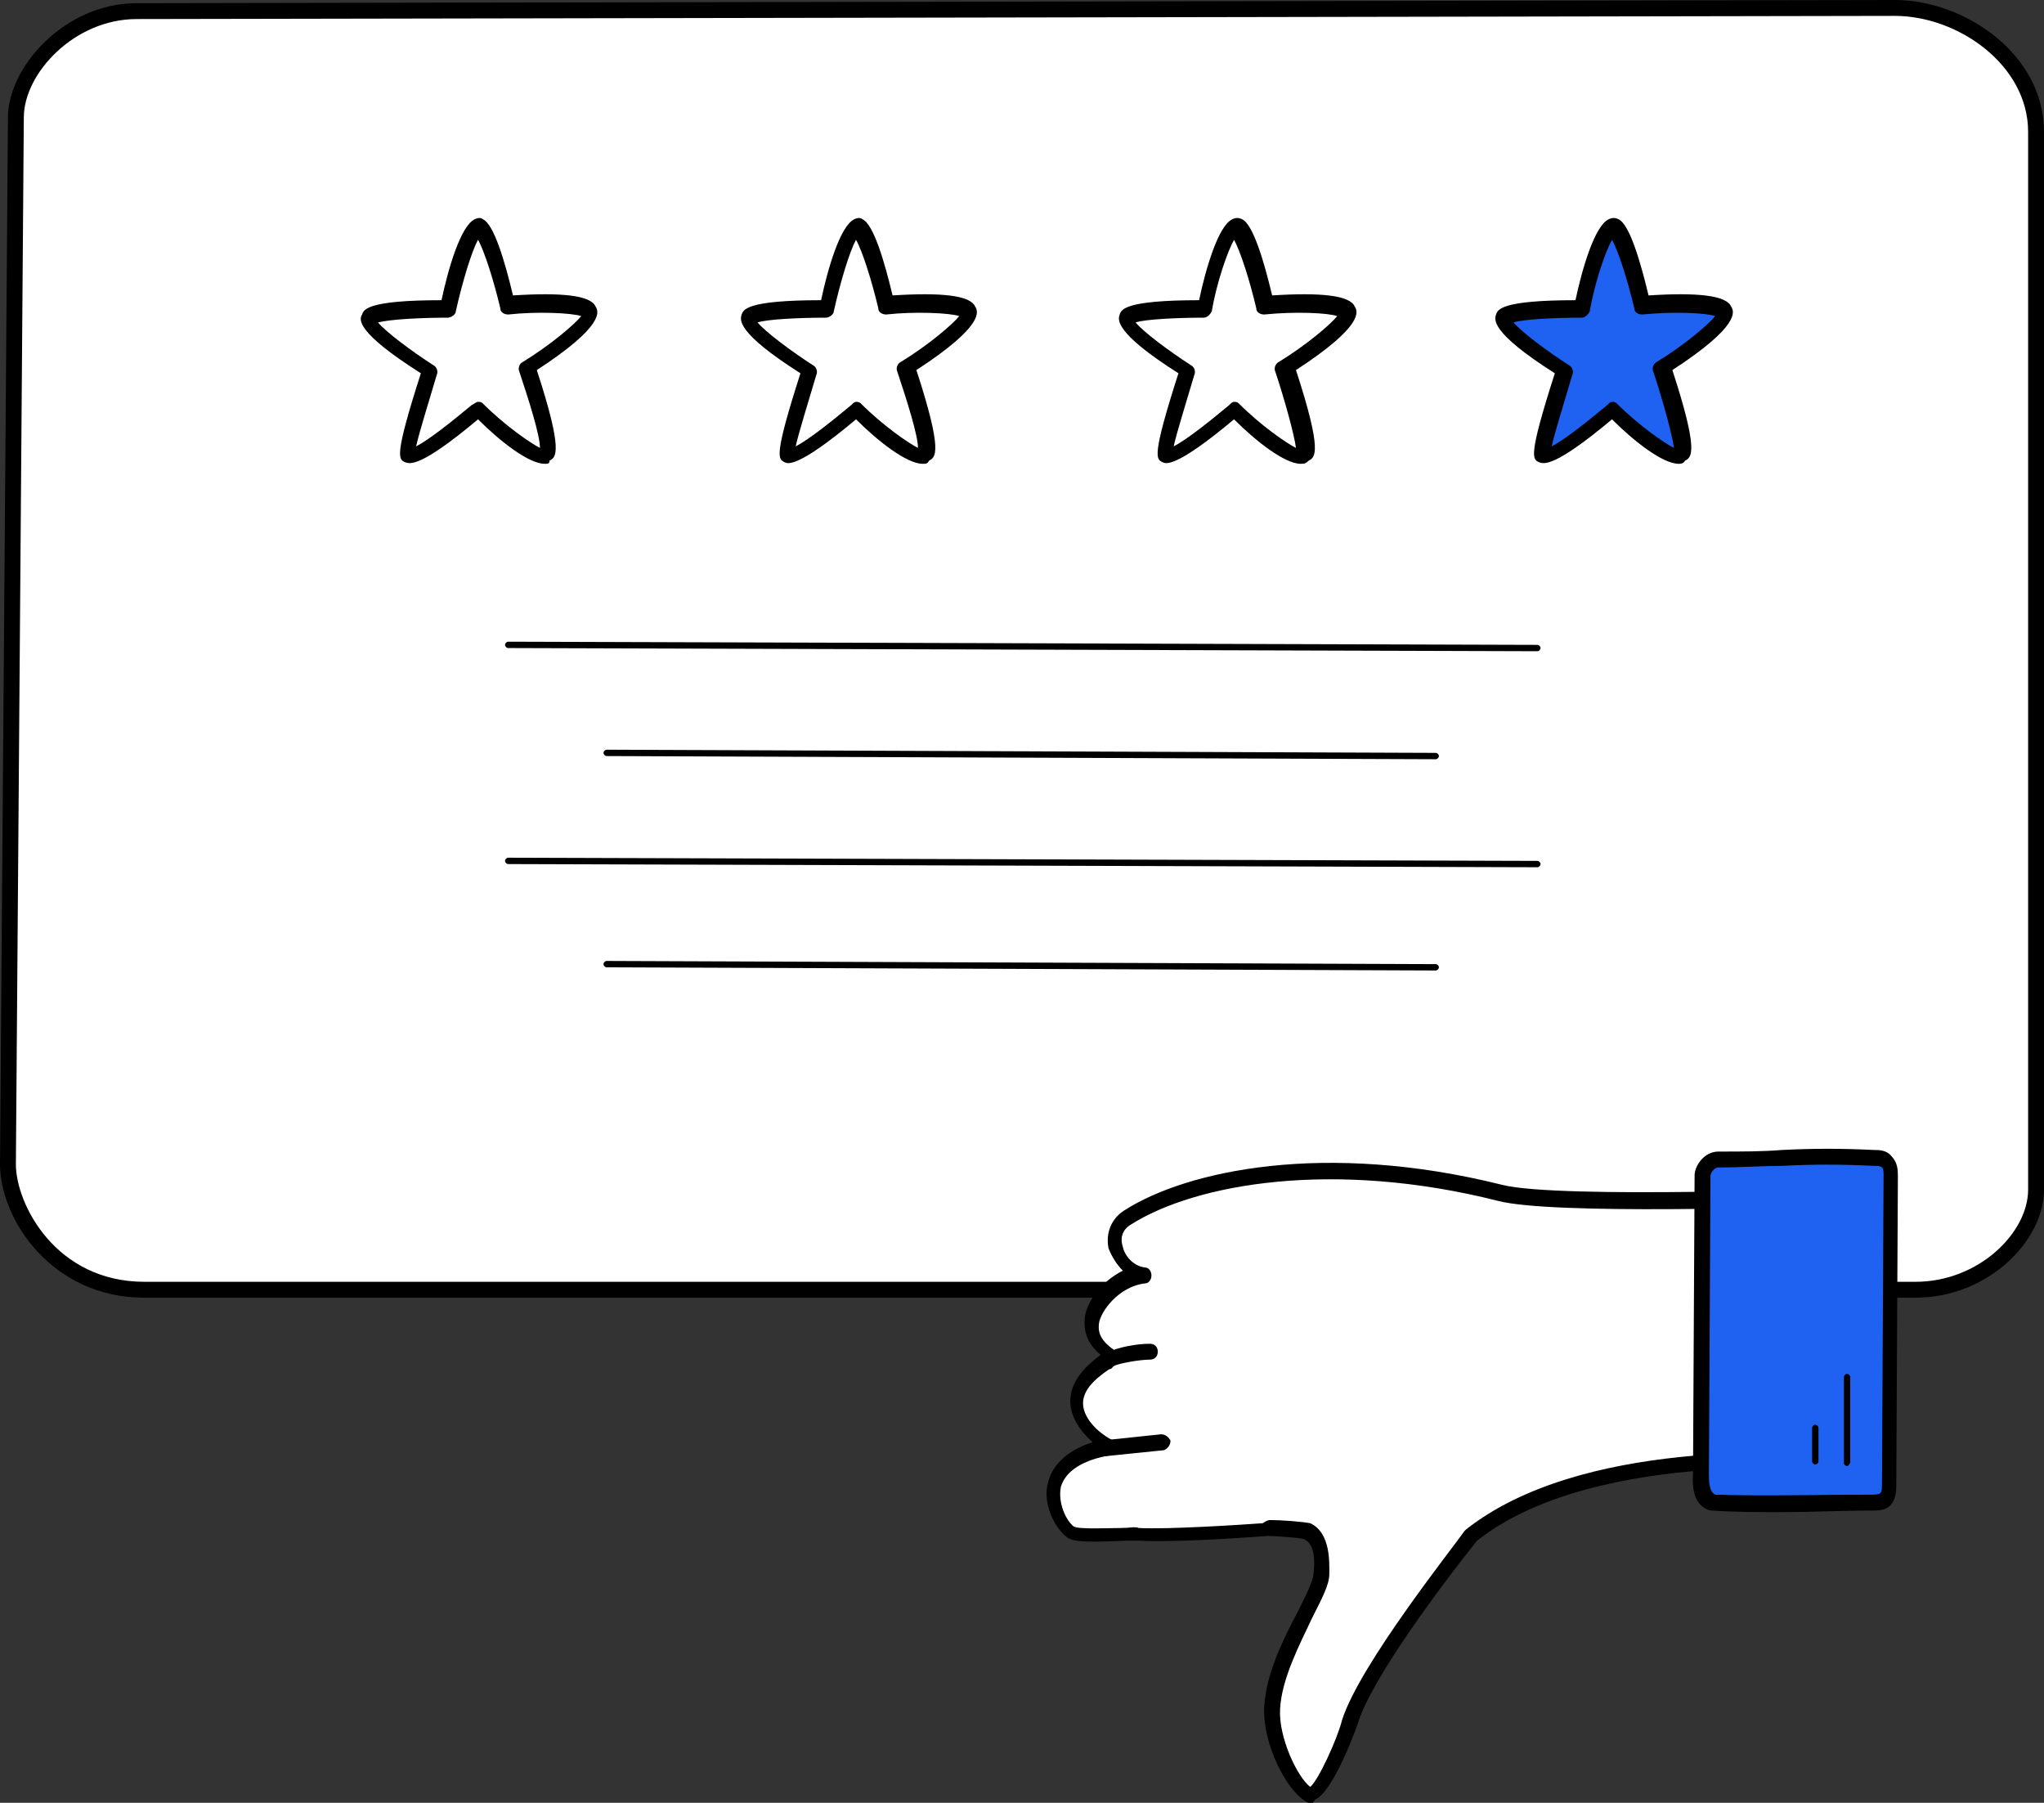 <?xml version="1.0" encoding="UTF-8"?> <!-- Generator: Adobe Illustrator 28.0.0, SVG Export Plug-In . SVG Version: 6.00 Build 0) --> <svg xmlns="http://www.w3.org/2000/svg" xmlns:xlink="http://www.w3.org/1999/xlink" id="_Слой_2" x="0px" y="0px" viewBox="0 0 128.7 113.5" style="enable-background:new 0 0 128.7 113.5;" xml:space="preserve"><rect x="0" y="0" width="128.7" height="113.5" fill="#333333" stroke="none"/> <style type="text/css"> .st0{fill:#FFFFFF;} .st1{fill:#1F62F2;} </style> <g id="Layer_1"> <g> <g> <path class="st0" d="M128.2,8.3v66.6c0,3-3.4,6.3-7.6,6.3H9.1c-5.8,0-8.6-4.9-8.6-7.9L1,7.4c0-3,3.4-6.7,7.6-6.7l110.7-0.2 C123.5,0.5,128.2,3.7,128.2,8.3z"></path> <path d="M120.6,81.7H9.1c-5.9,0-9.1-5-9.1-8.4L0.5,7.4c0-3.2,3.6-7.2,8.1-7.2L119.3,0c4.4,0,9.4,3.4,9.4,8.3v66.6 C128.7,78.1,125.2,81.7,120.6,81.7z M119.3,1L8.6,1.2c-3.9,0-7.1,3.4-7.1,6.2L1,73.3c0,2.5,2.5,7.4,8.1,7.4h111.5 c4,0,7.1-3.1,7.1-5.8V8.3C127.7,4.1,123.3,1,119.3,1z"></path> </g> <path d="M96.8,41L96.8,41l-64.8-0.2c-0.1,0-0.2-0.1-0.2-0.2s0.1-0.2,0.2-0.2l0,0l64.8,0.2c0.1,0,0.2,0.1,0.2,0.2S96.9,41,96.8,41z "></path> <path d="M90.4,47.8L90.4,47.8l-52.2-0.2c-0.1,0-0.2-0.1-0.2-0.2c0-0.1,0.1-0.2,0.2-0.2l0,0l52.2,0.2c0.1,0,0.2,0.1,0.2,0.2 C90.6,47.7,90.5,47.8,90.4,47.8z"></path> <path d="M90.4,61.1L90.4,61.1l-52.2-0.2c-0.1,0-0.2-0.1-0.2-0.2c0-0.1,0.1-0.2,0.2-0.2l0,0l52.2,0.2c0.1,0,0.2,0.1,0.2,0.2 C90.6,61,90.5,61.1,90.4,61.1z"></path> <path d="M96.8,54.6L96.8,54.6l-64.8-0.2c-0.1,0-0.2-0.1-0.2-0.2s0.1-0.2,0.2-0.2l0,0l64.8,0.2c0.1,0,0.2,0.1,0.2,0.2 S96.9,54.6,96.8,54.6z"></path> <g> <g> <path class="st0" d="M30.1,14.5c0.6-0.3,1.9,4.9,1.9,4.9s4.8-0.4,5.2,0.4c0.4,0.8-3.9,3.5-3.9,3.5s1.8,5.2,1.2,5.5 c-0.8,0.5-4.4-2.9-4.4-2.9s-3.7,3.2-4.4,2.9c-0.3-0.1,1.4-5.3,1.4-5.3s-4.1-2.6-3.9-3.3c0.2-0.6,5-0.5,5-0.5 S29.3,14.8,30.1,14.5z"></path> <path d="M34.3,29.2c-1,0-2.8-1.4-4.2-2.8c-3.7,3.1-4.3,2.8-4.6,2.7c-0.4-0.2-0.7-0.3,1-5.6c-4.1-2.6-3.9-3.4-3.7-3.7 c0.1-0.3,0.3-0.9,5-0.9c0.4-1.9,1.2-4.7,2.1-5.1l0,0c0.2-0.1,0.4-0.1,0.5,0c0.7,0.3,1.4,2.7,1.9,4.8c3.1-0.2,4.9,0,5.2,0.7 c0.2,0.3,0.6,1.2-3.7,4c1.7,5.2,1.2,5.5,0.8,5.7C34.6,29.2,34.5,29.2,34.3,29.2L34.3,29.2z M30.1,25.3c0.1,0,0.2,0,0.3,0.1 c1.4,1.4,3,2.5,3.6,2.8c0-0.8-0.7-3-1.3-4.8c-0.1-0.2,0-0.5,0.2-0.6c1.8-1.1,3.3-2.4,3.7-2.9c-0.6-0.2-2.8-0.3-4.6-0.1 c-0.2,0-0.5-0.1-0.5-0.4c-0.4-1.7-1-3.6-1.4-4.3c-0.4,0.7-1,2.7-1.4,4.5c0,0.2-0.3,0.4-0.5,0.4c-1.7,0-3.6,0.1-4.4,0.3 c0.5,0.6,2.1,1.8,3.5,2.7c0.2,0.1,0.3,0.4,0.2,0.6c-0.5,1.7-1.1,3.6-1.3,4.5c0.8-0.4,2.3-1.6,3.5-2.6 C29.9,25.4,30,25.3,30.1,25.3L30.1,25.3z"></path> </g> <g> <path class="st0" d="M53.9,14.5c0.7-0.3,1.9,4.9,1.9,4.9s4.8-0.4,5.2,0.4c0.4,0.8-3.9,3.5-3.9,3.5s1.8,5.2,1.2,5.5 c-0.8,0.5-4.3-2.9-4.3-2.9s-3.7,3.2-4.3,2.9c-0.3-0.1,1.4-5.3,1.4-5.3s-4.1-2.6-3.9-3.3c0.2-0.6,5-0.5,5-0.5 S53.1,14.8,53.9,14.5z"></path> <path d="M58.1,29.2c-1,0-2.8-1.4-4.2-2.8c-3.7,3.1-4.3,2.8-4.5,2.7c-0.4-0.2-0.7-0.3,1-5.6c-4.1-2.6-3.8-3.4-3.7-3.7 c0.1-0.3,0.3-0.9,5-0.9c0.4-1.9,1.2-4.7,2.1-5.1l0,0c0.2-0.1,0.4-0.1,0.5,0c0.7,0.3,1.4,2.7,1.9,4.8c3.1-0.2,4.9,0,5.2,0.7 c0.2,0.3,0.6,1.2-3.7,4c1.7,5.2,1.2,5.5,0.8,5.7C58.4,29.2,58.3,29.2,58.1,29.2L58.1,29.2z M53.9,25.3c0.1,0,0.2,0,0.3,0.1 c1.4,1.4,3,2.5,3.6,2.8c0-0.8-0.7-3-1.3-4.8c-0.1-0.2,0-0.5,0.2-0.6c1.8-1.1,3.3-2.4,3.7-2.9c-0.6-0.2-2.8-0.3-4.6-0.1 c-0.2,0-0.5-0.1-0.5-0.4c-0.4-1.7-1-3.6-1.4-4.3c-0.4,0.7-1,2.7-1.4,4.5c0,0.2-0.3,0.4-0.5,0.4c-1.7,0-3.7,0.1-4.3,0.3 c0.5,0.6,2.1,1.8,3.5,2.7c0.2,0.1,0.3,0.4,0.2,0.6c-0.5,1.7-1.1,3.6-1.3,4.5c0.8-0.4,2.3-1.6,3.5-2.6 C53.7,25.4,53.8,25.3,53.9,25.3L53.9,25.3z"></path> </g> <g> <path class="st0" d="M77.7,14.5c0.7-0.3,1.9,4.9,1.9,4.9s4.8-0.4,5.2,0.4c0.4,0.8-3.9,3.5-3.9,3.5s1.8,5.2,1.2,5.5 c-0.8,0.5-4.3-2.9-4.3-2.9S74,29,73.4,28.7c-0.3-0.1,1.4-5.3,1.4-5.3s-4.1-2.6-3.9-3.3c0.2-0.6,5-0.5,5-0.5S76.8,14.8,77.7,14.5 z"></path> <path d="M81.9,29.2c-1,0-2.8-1.4-4.2-2.8c-3.7,3.1-4.3,2.8-4.5,2.7c-0.4-0.2-0.7-0.3,1-5.6c-4.1-2.6-3.8-3.4-3.7-3.7 c0.1-0.3,0.3-0.9,5-0.9c0.4-1.9,1.2-4.7,2.1-5.1l0,0c0.2-0.1,0.4-0.1,0.6,0c0.7,0.3,1.4,2.7,1.9,4.8c3.1-0.2,4.9,0,5.2,0.7 c0.2,0.3,0.6,1.2-3.7,4c1.7,5.2,1.2,5.5,0.8,5.7C82.2,29.2,82.1,29.2,81.9,29.2L81.9,29.2z M77.7,25.3c0.1,0,0.2,0,0.3,0.1 c1.4,1.4,3,2.5,3.6,2.8c-0.1-0.8-0.7-3-1.3-4.8c-0.1-0.2,0-0.5,0.2-0.6c1.8-1.1,3.3-2.4,3.7-2.9c-0.6-0.2-2.6-0.3-4.6-0.1 c-0.2,0-0.5-0.1-0.5-0.4c-0.4-1.7-1-3.6-1.4-4.3c-0.4,0.7-1.1,2.7-1.4,4.5c-0.1,0.2-0.3,0.4-0.5,0.4c-1.7,0-3.7,0.1-4.3,0.3 c0.5,0.6,2.1,1.8,3.5,2.7c0.2,0.1,0.3,0.4,0.2,0.6c-0.5,1.7-1.1,3.6-1.3,4.5c0.8-0.4,2.3-1.6,3.5-2.6 C77.5,25.4,77.6,25.3,77.7,25.3L77.7,25.3z"></path> </g> <g> <path class="st1" d="M101.5,14.5c0.7-0.3,1.9,4.9,1.9,4.9s4.8-0.4,5.2,0.4c0.4,0.8-3.9,3.5-3.9,3.5s1.8,5.2,1.2,5.5 c-0.8,0.5-4.3-2.9-4.3-2.9s-3.7,3.2-4.3,2.9c-0.3-0.1,1.4-5.3,1.4-5.3s-4.1-2.6-3.9-3.3c0.2-0.6,5-0.5,5-0.5 S100.6,14.8,101.5,14.5z"></path> <path d="M105.7,29.2c-1,0-2.8-1.4-4.2-2.8c-3.7,3.1-4.3,2.8-4.6,2.7c-0.4-0.2-0.7-0.3,1-5.6c-4.1-2.6-3.8-3.4-3.7-3.7 c0.1-0.3,0.3-0.9,5-0.9c0.4-1.9,1.2-4.7,2.1-5.1l0,0c0.2-0.1,0.4-0.1,0.6,0c0.7,0.3,1.4,2.7,1.9,4.8c3.1-0.2,4.9,0,5.2,0.7 c0.2,0.3,0.6,1.2-3.7,4c1.7,5.2,1.2,5.5,0.8,5.7C106,29.2,105.8,29.2,105.7,29.2L105.7,29.2z M101.5,25.3c0.1,0,0.2,0,0.3,0.1 c1.4,1.4,3,2.5,3.6,2.8c-0.1-0.8-0.7-3-1.3-4.8c-0.1-0.2,0-0.5,0.2-0.6c1.8-1.1,3.3-2.4,3.7-2.9c-0.6-0.2-2.6-0.3-4.6-0.1 c-0.2,0-0.5-0.1-0.5-0.4c-0.4-1.7-1-3.6-1.4-4.3c-0.4,0.7-1.1,2.7-1.4,4.5c-0.1,0.2-0.3,0.4-0.5,0.4c-1.7,0-3.7,0.1-4.3,0.3 c0.5,0.6,2.1,1.8,3.5,2.7c0.2,0.1,0.3,0.4,0.2,0.6c-0.5,1.7-1.1,3.6-1.3,4.5c0.8-0.4,2.3-1.6,3.5-2.6 C101.3,25.4,101.4,25.3,101.5,25.3L101.5,25.3z"></path> </g> </g> </g> <g> <g> <g> <path class="st0" d="M94.5,75.1c-10.8-2.7-19.4-1-23.4,1.6c-1.5,0.9-0.8,3.3,1.1,3.6c-1.9,0.2-3.2,1.9-3.3,3 c-0.1,1.1,0.4,1.7,1.4,2.3c-1.1,0.7-2.2,1.5-2.3,2.7s1,2.4,2.2,2.9c-5,0.8-3.7,4.5-2.5,5.4c0.6,0.4,3.6,0.1,4.4,0.1 c1.8,0.1,6.1-0.2,7.9-0.3c0.4,0,2.2,0,2.5,0.2c0.9,0.4,0.9,1.7,0.9,2.7c-0.1,1.4-2.9,5.2-3.1,8.5c-0.1,2.1,1.2,4.8,2.3,5.4 c0.8,0.4,2.3-3.6,2.6-4.5c1-3.2,6.3-10,7.6-11.7c7.8-6.2,23.8-4.6,23.8-4.6V75.4C116.5,75.4,98.2,76.1,94.5,75.1L94.5,75.1z"></path> <path d="M82.5,113.5c-0.1,0-0.2,0-0.3-0.1c-1.2-0.7-2.7-3.6-2.6-5.9c0.1-2.1,1.2-4.3,2.1-6c0.5-1,1-2,1-2.4 c0.1-0.8,0.1-1.9-0.6-2.2c-0.3-0.1-1.9-0.2-2.3-0.2c-2.6,0.2-6.3,0.4-8,0.3c-0.2,0-0.6,0-1,0c-2.1,0.1-3.2,0.1-3.6-0.2 c-0.8-0.6-1.6-2.2-1.2-3.5c0.2-0.8,0.9-1.9,2.8-2.5c-0.8-0.7-1.5-1.7-1.4-2.8c0.1-1.2,1.1-2.1,1.9-2.7c-0.6-0.5-1.1-1.2-1-2.3 c0.1-1,1-2.3,2.4-3c-0.4-0.4-0.7-0.9-0.9-1.4c-0.2-1,0.2-1.9,1-2.4c3.9-2.5,12.6-4.4,23.8-1.6l0,0c3.6,0.9,21.6,0.2,21.8,0.2 c0.1,0,0.3,0,0.4,0.1c0.1,0.1,0.2,0.2,0.2,0.4v16.8c0,0.1-0.1,0.3-0.2,0.4c-0.1,0.1-0.2,0.1-0.4,0.1c-0.2,0-15.8-1.6-23.4,4.4 c-2.4,3-6.7,8.8-7.5,11.5c0,0-1.5,4.3-2.7,4.8C82.7,113.5,82.6,113.6,82.5,113.5L82.5,113.5z M80,95.7c0.7,0,2,0.1,2.5,0.2 c1.3,0.6,1.2,2.5,1.2,3.2c0,0.7-0.5,1.6-1.1,2.8c-0.8,1.7-1.9,3.8-2,5.7c-0.1,1.8,1.1,4.3,1.9,4.9c0.5-0.4,1.7-3,2-4.2 c1.1-3.5,7.1-11,7.7-11.9c0,0,0.1-0.1,0.1-0.1c7.2-5.7,20.7-4.9,23.6-4.7V75.9c-3.1,0.1-18.2,0.6-21.6-0.3l0,0 c-10.3-2.6-19-1.1-23.1,1.5c-0.5,0.3-0.7,0.8-0.5,1.4c0.1,0.5,0.6,1.2,1.4,1.3c0.2,0,0.4,0.2,0.4,0.5s-0.2,0.5-0.4,0.5 c-1.7,0.2-2.8,1.8-2.9,2.5s0.2,1.2,1.1,1.8c0.1,0.1,0.2,0.2,0.2,0.4c0,0.2-0.1,0.3-0.2,0.4c-1.1,0.7-2,1.4-2.1,2.3 c-0.1,1,0.9,2,1.9,2.5c0.2,0.1,0.3,0.3,0.3,0.5c0,0.2-0.2,0.4-0.4,0.4c-1.8,0.3-2.9,1-3.2,2c-0.2,1,0.3,2.1,0.8,2.5 c0.3,0.2,2.2,0.1,3,0.1c0.5,0,0.9-0.1,1.1,0c1.8,0.1,6.4-0.2,7.8-0.3C79.8,95.7,79.9,95.7,80,95.7z"></path> </g> <path d="M69.4,91.7c-0.2,0-0.5-0.2-0.5-0.4c0-0.3,0.2-0.5,0.4-0.6l3.8-0.4c0.3,0,0.5,0.2,0.6,0.4c0,0.3-0.2,0.5-0.4,0.6 L69.4,91.7C69.5,91.7,69.4,91.7,69.4,91.7L69.4,91.7z"></path> <path d="M69.8,86.2c-0.2,0-0.3-0.1-0.4-0.3c-0.1-0.2,0-0.5,0.2-0.7c0.8-0.4,2-0.6,2.8-0.6c0.3,0,0.5,0.2,0.5,0.5 c0,0.3-0.2,0.5-0.5,0.5c-0.6,0-1.8,0.2-2.3,0.4C70,86.2,69.9,86.2,69.8,86.2z"></path> </g> <g> <path class="st1" d="M108.2,73c4.1,0,6.3-0.2,9.8,0c0.3,0,0.6,0,0.8,0.2c0.2,0.2,0.2,0.6,0.2,0.9c-0.1,6.5-0.1,12.9-0.1,19.4 c0,0.3,0,0.7-0.3,0.9c-0.2,0.2-0.5,0.2-0.8,0.2c-3.4,0-6.7,0.1-10,0c-0.7-0.2-0.8-1.1-0.8-1.9c0-6.3,0.1-12.5,0.1-18.8 C107.2,73.6,107.6,73,108.2,73L108.2,73z"></path> <path d="M112.1,95.2c-1.4,0-2.9,0-4.3-0.1c-0.1,0-0.1,0-0.1,0c-0.8-0.2-1.2-1-1.1-2.3l0.1-18.8c0-0.6,0.6-1.5,1.5-1.5 c1.5,0,2.8,0,4-0.1c2-0.1,3.7-0.1,5.8,0c0.3,0,0.8,0,1.1,0.4c0.4,0.4,0.4,0.9,0.4,1.3l-0.1,19.4c0,0.3,0,0.9-0.4,1.3 c-0.3,0.3-0.8,0.3-1.1,0.3C116,95.1,114.1,95.2,112.1,95.2L112.1,95.2z M108,94.1c3.2,0.1,6.6,0,9.9,0c0.1,0,0.4,0,0.5-0.1 c0.1-0.1,0.1-0.4,0.1-0.6l0.1-19.4c0-0.2,0-0.4-0.1-0.5c-0.1-0.1-0.3-0.1-0.5-0.1c-2.2-0.1-3.8-0.1-5.8,0c-1.2,0-2.5,0.1-4,0.1 c-0.3,0-0.5,0.4-0.5,0.5l-0.1,18.8C107.6,93.2,107.6,93.9,108,94.1L108,94.1z"></path> </g> <path d="M116.3,92.3c-0.1,0-0.2-0.1-0.2-0.2l0-5.4c0-0.1,0.1-0.2,0.2-0.2l0,0c0.1,0,0.2,0.1,0.2,0.2l0,5.4 C116.4,92.2,116.4,92.3,116.3,92.3L116.3,92.3z"></path> <path d="M114.3,92.2c-0.1,0-0.2-0.1-0.2-0.2v-2.1c0-0.1,0.1-0.2,0.2-0.2s0.2,0.1,0.2,0.2V92C114.5,92.1,114.4,92.2,114.3,92.2z"></path> </g> </g> </svg> 
